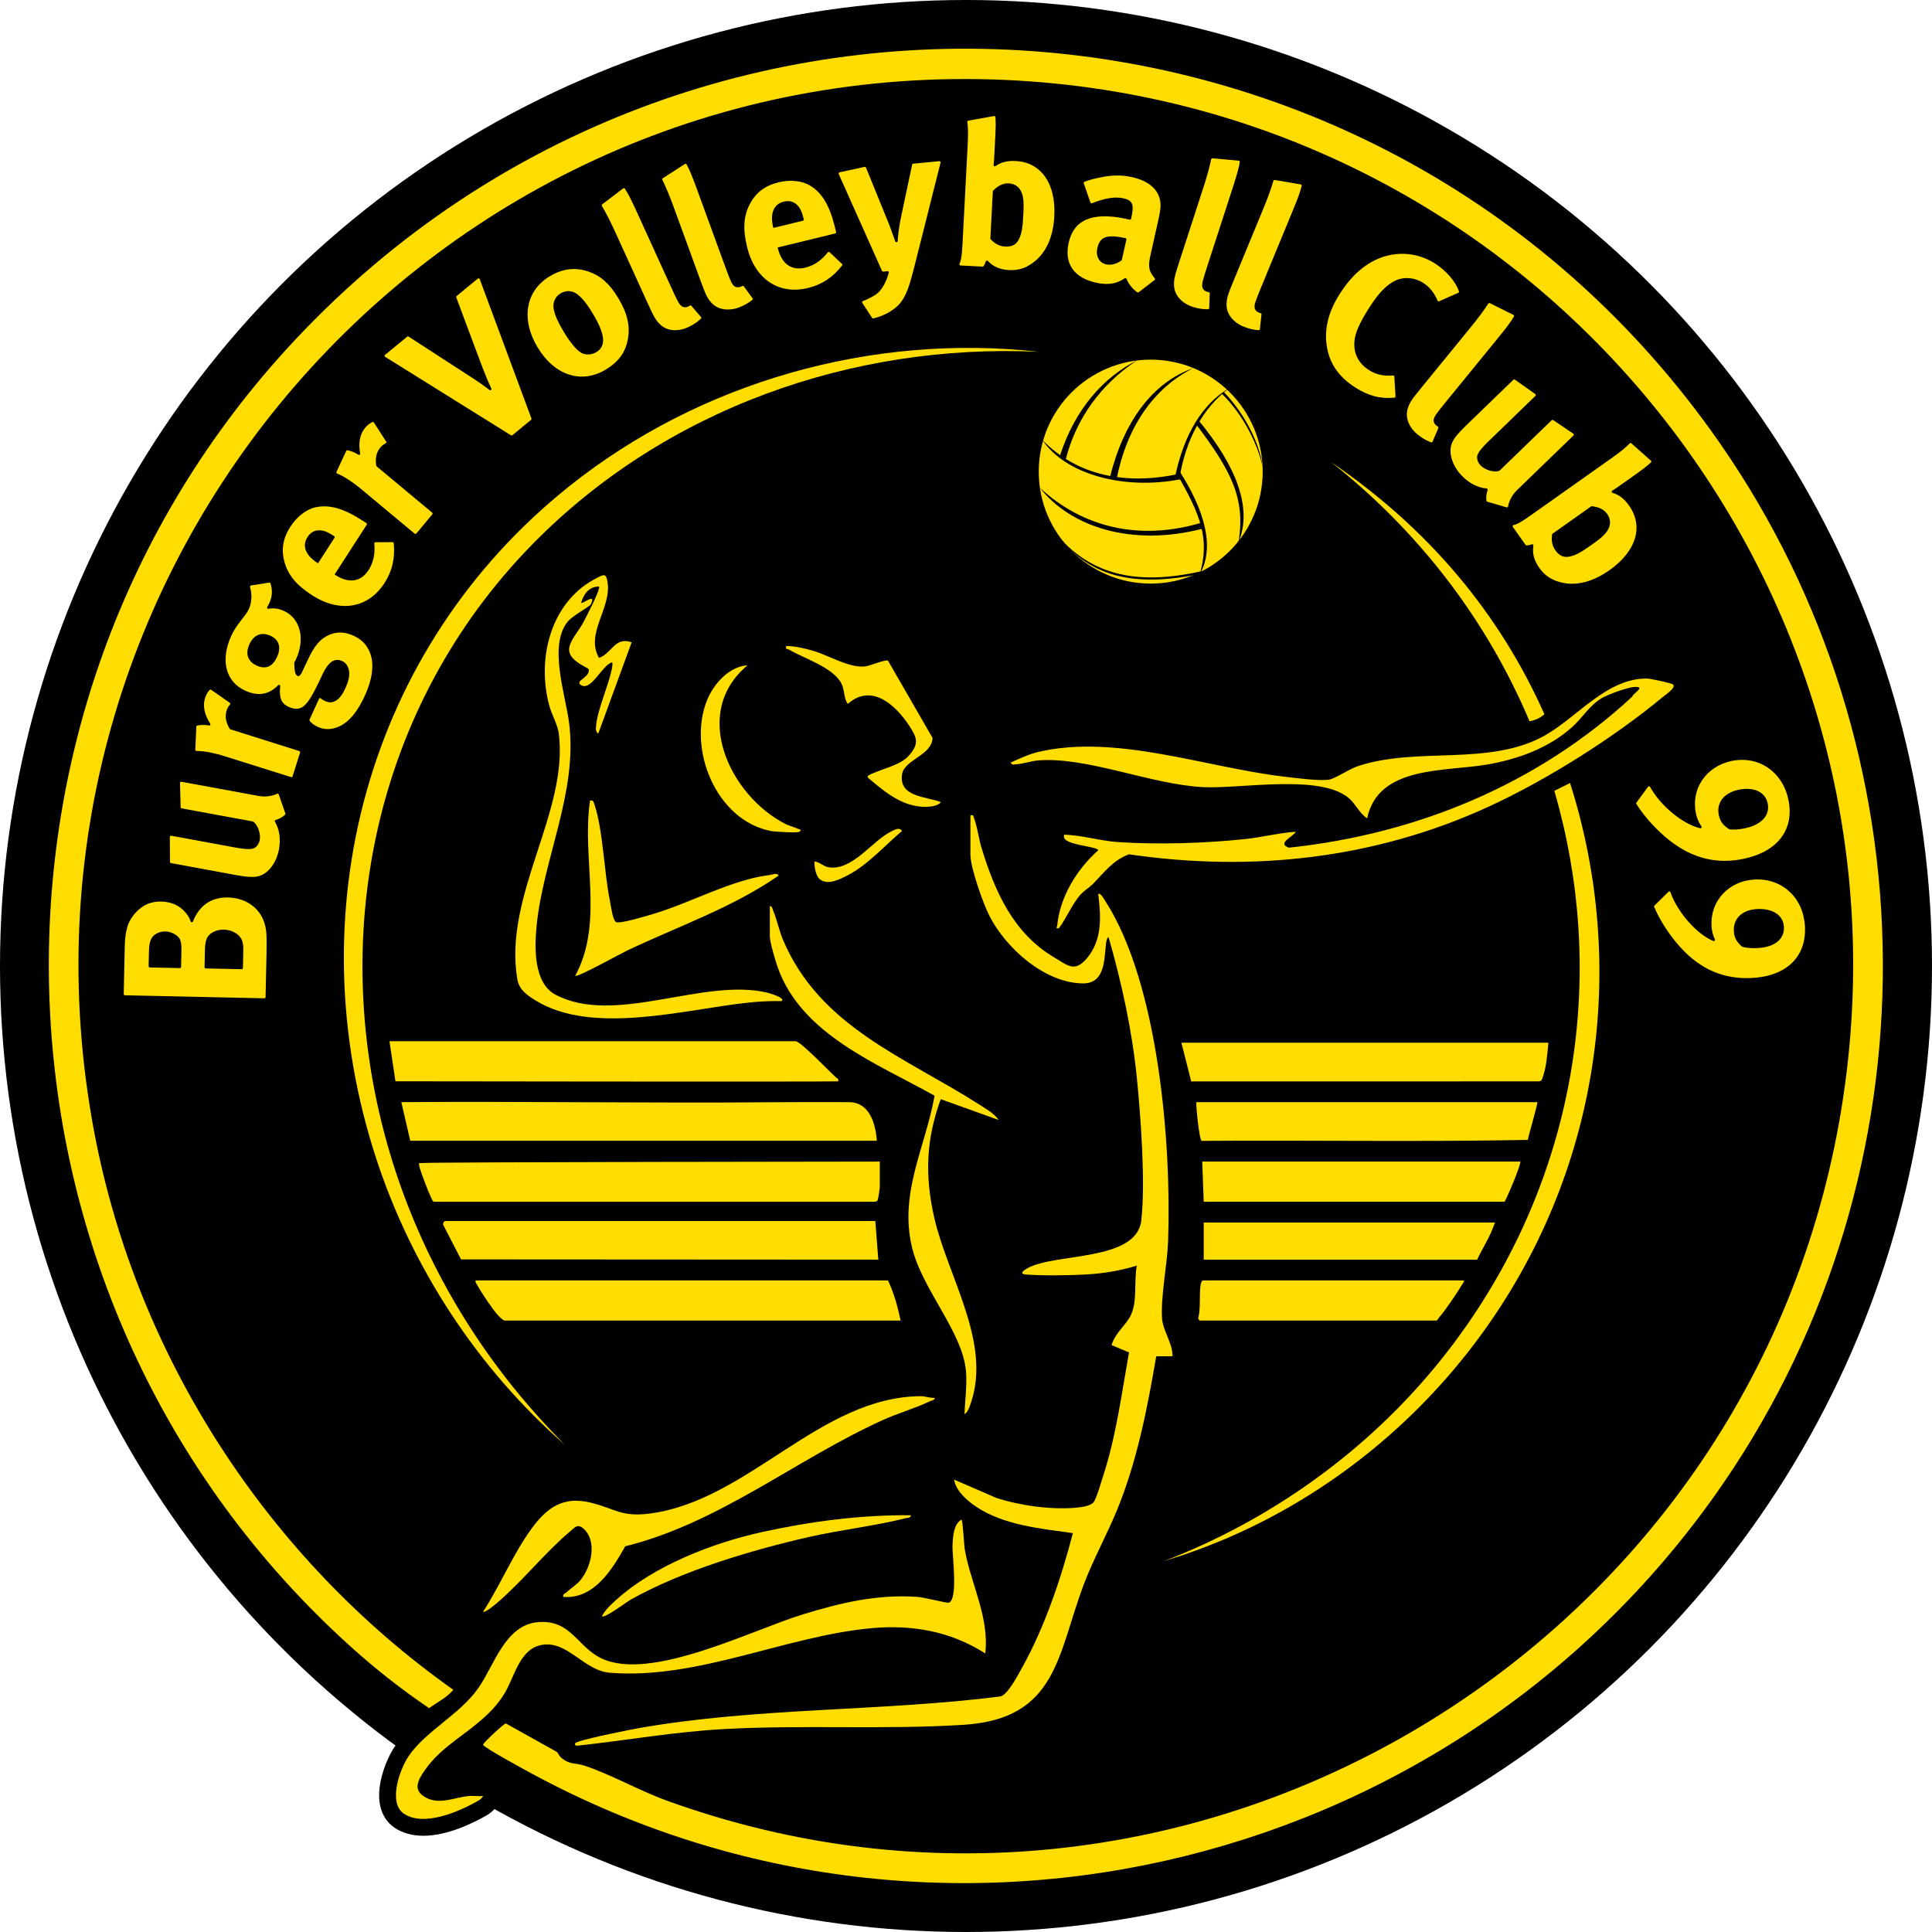 <?xml version="1.0" encoding="UTF-8"?>
<svg id="Ebene_2" data-name="Ebene 2" xmlns="http://www.w3.org/2000/svg" viewBox="0 0 2579.88 2579.88">
  <defs>
    <style>
      .cls-1 {
        fill: none;
      }

      .cls-2 {
        fill: #fd0;
      }
    </style>
  </defs>
  <g id="Ebene_1-2" data-name="Ebene 1">
    <g>
      <circle cx="1289.94" cy="1289.94" r="1289.94"/>
      <g id="Außen_Motiv" data-name="Außen+Motiv">
        <g>
          <path d="M565.21,2451.36c-15.01,0-28.02-3.69-38.67-10.97-10.09-6.9-16.73-17.51-19.19-30.69-5.2-27.84,9.48-62.42,19.96-77.68,13.38-19.48,31.88-34.52,49.77-49.06,17-13.82,33.06-26.87,43.94-42.73,4.39-6.39,8.8-14.63,13.46-23.35,7.67-14.32,16.36-30.56,27.95-43.94,15.05-17.37,32.85-27.17,52.9-29.12,3.13-.3,6.24-.46,9.23-.46,32.8,0,50.66,17.82,65.01,32.14,7.92,7.91,14.77,14.73,23.7,18.88,8.03,3.73,18.53,5.62,31.21,5.62,46.4,0,110.79-24.73,162.53-44.6,21.52-8.27,41.85-16.07,58.51-21.18,42.44-13.01,88.71-25.05,139.43-25.05,7.35,0,14.78.25,22.09.75,4.95.34,12.64,1.93,24.59,4.51.13-10.8-.86-25.06-1.32-31.83-.6-8.75-1.04-15.07-.83-19.72.67-14.77,1.91-42.18,24.17-53.61l12.38-6.36,11.22,8.24c8.79,6.45,9.81,16.04,10.71,24.49.55,5.12,1.04,11.52,1.48,17.16.37,4.71.87,11.17,1.13,12.86,2.57,14.53,7.14,29.33,11.97,45,9.67,31.32,19.67,63.7,15.49,99.78l-4.14,35.79-30.34-19.44c-33-21.14-69.76-31.42-112.38-31.42-8.16,0-16.64.39-25.19,1.17-45.38,4.13-90.87,15.98-139.03,28.54-60.57,15.79-123.2,32.11-186.69,32.11-9.26,0-18.47-.35-27.37-1.05-22.16-1.74-38.76-13.29-53.4-23.48-11.02-7.67-20.54-14.3-28.93-14.3-.97,0-1.93.08-2.93.25-9.49,1.59-15.15,12.95-23.34,31.47-2.93,6.62-5.95,13.46-9.55,19.8-16.67,29.41-41.89,48.37-64.14,65.1-16.58,12.47-32.49,45.77-25.84,44.29,5.75-1.28,11.7-2.61,17.99-3.3,2.19-.24,4.52-.36,7.1-.36,2.44,0,4.81.11,6.91.2,1.79.08,3.47.16,4.91.16.69,0,1.29-.02,1.77-.05l33.37-2.41-10.36,31.81c-3.4,10.46-13.17,16.76-16.08,18.45-17.82,10.31-52.59,27.6-85.16,27.6Z"/>
          <path class="cls-2" d="M545.85,2344.76c23.47-34.18,68.68-55.32,93.72-91.8,20.38-29.7,35.23-82.6,77.93-86.74,45.09-4.38,52.89,33.07,86.29,48.58,65.86,30.58,200.52-38.28,268.32-59.06,51.1-15.66,99.25-27.05,153.39-23.36,7.54.51,39.24,8.44,41.24,7.82,13.18-4.12,4.6-62.91,5.2-76.28.5-11.09,1.31-29.14,11.98-34.62,1.88,1.38,3.36,33.93,4.46,40.2,8.04,45.55,32.88,90,27.29,138.37-46.16-29.57-97.67-38.63-151.75-33.71-114.77,10.43-231.72,68.78-349.3,59.57-34.9-2.73-56.51-43.03-90.73-37.29-29.2,4.9-36.17,40.19-48.74,62.36-26.12,46.08-77.92,63.39-105.5,101.84-7.37,10.28-19.56,26-5.82,36.57,19.25,14.81,41.48,3.33,61.38,1.12,6.26-.69,13.44.48,19.84.02-.69,2.13-4.11,4.86-5.95,5.93-25.18,14.56-73.21,35.75-99.87,17.53-21.48-14.68-5.21-59.83,6.62-77.05Z"/>
          <path class="cls-2" d="M743.66,2339.43c1.7,1.42,2.88,5.21,5.45,7.42,11.72,10.06,18.72,6.85,30.91,10.78,33.55,10.81,74.03,33.65,110.05,46.7,689.71,250,1438.48-190.73,1565.89-906.42,125.76-706.47-400.01-1359.43-1113.55-1391.17C578.64,72.77-17.08,760.52,126.16,1513.45c56.84,298.79,231.78,568.06,479.18,743.01-8.8,10.64-21.44,16.46-32.36,24.53-36.66-24.86-71.64-52.38-104.54-82.04C-38.15,1742.27-72.81,950.8,395,452.83,929.67-116.29,1849.5-49.3,2295.5,590.16c289.16,414.59,291.99,971.57,6.76,1388.97-351.05,513.71-1038.41,688.08-1591.07,389.79-8.04-4.34-65.27-35.33-66.13-39.07-.47-2.04,28.32-28.8,30.39-28.47l68.21,38.06Z"/>
          <path class="cls-2" d="M1295.85,1088.8c5.09-.86,3.57.77,4.86,3.97,4.31,10.7,6.29,27.49,10.03,39.67,17.86,58.11,42.25,113.39,96.38,145.68,19.4,11.57,28.06,20.74,44.51,1.18,20.4-24.25,18.68-55.69,14.87-85.33,2.63-2.95,8.38,7.53,9.52,9.31,71.1,110.61,88.39,324.7,83.81,454.06-1.1,31.07-10.02,74.22-8.1,103.18,1.11,16.71,14.24,33.08,13.98,50.5l-21.74.11c-11.96,69.93-25.61,140.44-52.73,206.19-13.69,33.18-31.33,64.8-44.12,98.74-35.18,93.37-35.32,179.11-160.1,187.12-105.57,6.78-214.93-.2-321.6,5.79-64.36,3.61-127,14.69-190.66,21.66-2.35.26-8.4,1.73-6.69-2.71,1.57-4.07,74.76-18.5,84.91-20.28,159.75-28,322.81-21.99,483.41-42.38,9.87-3.43,22.44-27.65,27.96-37.51,30.83-55.13,52.4-119.61,68.33-180.51-43.23-6.08-93.01-10.62-129.93-35.75-12.01-8.17-26.4-20.84-28.71-35.75l56,24.34c31.48,10.31,72.66,16.07,105.67,13.32,7.19-.6,21.67-2.12,25.31-8.42,4.02-6.96,9.16-25.08,11.96-33.68,17.46-53.64,24.72-109.95,34.62-165.34l-23.22-9.76c4.02-14.92,17.01-24.8,24.26-37.25,11.02-18.94,5.08-47.52,9.43-68.92-22.07,6.78-45.38,10.65-68.46,11.88s-56.14,1.71-79.38.02c-9.95-.72-3.58-5.37,1.62-8.33,36.68-20.84,145.94-8.56,152.18-64.09,5.7-50.73-.71-138.16-5.98-190.47-6.33-62.87-20.25-126.97-37.71-187.5-2.8.25-3.46,8.85-3.7,11.14-2.24,20.74-1.83,50.96-30.99,50.51-50.94-.78-102.26-46.96-124.38-90.06-8.43-16.43-25.42-64.49-25.42-81.72v-52.58Z"/>
          <path class="cls-2" d="M2234.35,914.22c3.69,4.32-10.66,13.79-14.1,16.64-65.63,54.43-155.14,110.85-232.58,146.39-151.41,69.49-315.17,87.69-480.02,63.54-21.78,8.07-33.05,24.11-48.02,39.38-5.3,5.41-12.48,9.19-17.97,15.76-10.59,12.66-17.73,30.37-27.78,43.66-4.95.65-2.35-1.37-2.09-4.06,3.62-38.15,26.54-75.07,54.66-100.09.02-4.76-36.8-6.44-44.28-14.79-1.97-2.2-1.42-3.33-1.33-6.04,24.38.6,48.23,8.31,72.45,9.89,53.45,3.5,115.29,1.6,168.61-3.97,23.04-2.4,45.54-8.3,68.47-9.88-4.26,7.35-25.59,15.15-9.4,21.3,171.16-18.09,332.61-84.8,458.8-201.88-.16-2.64,11.78-9.75,8.93-11.89-6.2-4.66-42.47,9.52-50.19,14.27-16.81,10.32-25.01,25.7-39.06,38.32-31.25,28.08-71.81,42.76-112.7,50-56.41,9.98-146.27.9-161.15,72-9.64-6.1-15.8-19.48-23.97-26.6-38.13-33.23-145.04-12.52-195.23-15.09-69.76-3.56-154.98-40.91-220.23-35.66-9.56.77-19.13,4.55-28.85,5.06-3.31.17-5.23,1.9-7.88-2.12,11.93-5.35,24.41-11.33,37.25-14.32,103.68-24.14,222.72,20.55,327.09,32.93,15,1.78,47.65,6.22,61.13,4.09,7.7-1.22,26.78-14.09,37.76-17.8,79.85-26.97,177.35.96,251.67-41.99,42.35-24.47,82.66-76.34,135.37-75.13,4.73.11,33.07,6.21,34.66,8.07Z"/>
          <path class="cls-2" d="M1174.82,1551.11v34.72c0,1.05-2.36,16.29-2.84,17-1.27,1.86-3.91,1.91-5.99,1.95l-587.05-.02c-2.54-.61-19.03-44.28-19.27-48.65s.1-2.59,2.98-3.02c9.68-1.45,612.17-1.97,612.17-1.97Z"/>
          <path class="cls-2" d="M1170.85,1523.33h-623.02l-11.91-51.58c166.32-1.25,332.77,1.6,499.11.09,32.46-.3,61.03-.09,98.6-.09,27.21,0,35.64,28.14,37.22,51.58Z"/>
          <path class="cls-2" d="M1062.72,1390.39c7.66,1.54,43.9,39.52,53.21,47.98,1.93,1.76,4.27,1.76,3.33,5.58-26.72.78-584.84-.06-591.19-.07l-8.01-53.5h542.66Z"/>
          <path class="cls-2" d="M1168.87,1630.47l3.97,51.58-557.23-.32-23.27-45.23c-2.03-2,.9-6.04,2.12-6.04h574.41Z"/>
          <path class="cls-2" d="M1202.6,1763.41h-528.77c-2.06,0-8.01-6.04-9.77-8.09-6.87-7.98-21.67-29.62-26.53-38.95-1.16-2.22-3.11-3.48-2.39-6.54h550.6c7.94,16.4,13.22,35.69,16.87,53.57Z"/>
          <path class="cls-1" d="M2099.4,1049.11c15.04,53.48,28.17,108.22,33.74,163.72,36.85,367.15-168.61,709.55-507.98,849.13-22.39,9.21-47.4,19.8-71.36,22.86l82.69-37.32c182.39-91.11,320.34-233.34,403.77-419.65,79.78-178.18,89.02-380.09,37.27-567.84.47-5.71,16.42-9.14,21.88-10.89Z"/>
          <path class="cls-2" d="M2067.68,1392.38c-1.72,17.07-2.58,31.26-7.3,45.28-1.09,3.23-1.43,6.12-5.58,6.33l-464.16.09-13.05-51.7h490.08Z"/>
          <path class="cls-2" d="M2053.04,1471.74c-1.45,9.51-11.65,43.47-12.91,50.44-144.59,2.75-290.45.24-435.52,1.27-3.02-.82-7.55-44.96-7.17-51.71h455.6Z"/>
          <path class="cls-2" d="M799.86,878.47c17.19-5.71,20.93-28.75,43.64-20.79l-44.66,121.99c-3.78-2.83-3.18-6.61-2.84-10.63,1.75-20.97,16.06-52.44,20.77-74.59.71-3.35,1.3-6.57.89-10-13.17,2.46-28.49,40.32-42.47,29.92-7.42-5.52,13.26-9.9,10.89-20.78-.41-1.87-26.12-10.86-26.15-25.99-.02-11.26,13.07-25.38,18.41-35.4,3.17-5.94,24.32-46.11,21.48-48.94-13.39-.03-20.48,10.05-23.8,21.8,2.05,1.72,21.01-14.39,12.9,2.01-1.41,2.85-24.29,15.06-30.71,22.86-26.12,31.75-3.16,97.53,1.7,135.1,11.92,92.23-34.65,181.97-43.4,271.61-2.82,28.87-4.02,76.23,25.36,91.67,79.55,41.82,197.11-23.04,282.57-2.8,2.02.48,24.6,6.78,19.43,11.3-14.85-.32-29.86.45-44.61,2.01-84.39,8.92-208.37,44.31-284.58-3.16-11.17-6.95-21.47-14.18-23.81-27.78-19.27-112.1,69.02-224.07,55.22-329.03-1.42-10.79-9.63-25.29-12.72-36.88-16.88-63.36,2.06-139.22,63.82-170.28,8.96-4.51,12.03-6.58,14.05,5.1,6.02,34.72-30.18,69.11-11.37,101.68Z"/>
          <path class="cls-2" d="M2029.99,1551.11c2.1,1.98-17.27,48.04-20.83,53.57h-401.79l-1.98-53.57h424.61Z"/>
          <path class="cls-2" d="M1248.24,1866.6c-.52,3.47-4.04,3.36-6.39,4.5-19.29,9.32-42.35,15.84-62.41,24.89-115.57,52.17-219.2,137.9-344.56,168.84-17.5,31.09-41.61,70.7-82.66,67.61-1.06-4.4,2.56-4.39,4.56-6.34,6.37-6.21,12.91-9.32,18.9-16.82,14-17.52,22.21-51.4,3.35-68.12-7.72-6.84-11.34-1.61-17.93,3.93-32.77,27.53-62.96,65.77-96.15,94.32-2.73,2.35-17.47,14.84-19.87,12.85,22.58-34.86,40.34-77.62,64.66-110.92,20.47-28.03,42.04-43.6,78.26-34.96,33.49,7.99,41.22,19.84,80.04,14.69,131.47-17.43,226.84-155.79,361.37-156.68,6.41-.04,12.41,2.72,18.85,2.19Z"/>
          <path class="cls-2" d="M1028,1209.84c3.46.53,3.46,3.95,4.51,6.4,5.12,11.9,7.72,26.15,12.99,38.6,49.31,116.65,163.61,157.05,262.1,220.05,9.06,5.8,19.84,11.78,25.96,20.65l-77.36-27.77c-19.71,54-21.37,102.51-8.61,158.39,17.89,78.33,76.11,165.72,49.18,246.3-1.69,5.05-4.1,13.32-8.83,15.95.63-18.74,3.51-37.78,2.04-56.62-4.17-53.39-59.3-110.14-72.5-167.58-16.61-72.31,18.2-131.99,30.52-201.05-76.22-42.82-177.66-81.45-209.53-171.53-2.92-8.26-10.47-33.68-10.47-41.12v-40.67Z"/>
          <path class="cls-2" d="M1996.26,1632.46c-5.86,17.97-15.78,32.9-23.81,49.6h-365.08v-49.6h388.89Z"/>
          <path class="cls-2" d="M1955.02,1709.84c-.4,3.41-3.12,5.77-4.69,8.64-4.21,7.68-22.05,33.63-27.78,39.68-1.38,1.46-2.02,3.05-3.8,5.25h-316.35c-.63,0-3.18-2.59-2.16-4.05,3.28-13.3.83-31.75,3.15-44.56.3-1.65,1.59-4.96,2.98-4.96h348.65Z"/>
          <path class="cls-2" d="M768.07,1303.07c39.03-71.58,8.24-156.92,19.85-234.1,4.34-.72,4.76,1.8,5.85,5.05,11.58,34.7,12.77,89.95,20.56,128.25,1.16,5.7,3.92,27.56,8.59,29.15,6.37,2.18,40.96-8.5,49.85-11.14,49.03-14.57,105.25-45.95,154.61-51.73,4.28-.5,9.63-3.61,12.48.61-62.32,43.18-134.95,67.97-203.05,100.48-8.68,4.14-65.68,35.75-68.73,33.43Z"/>
          <path class="cls-2" d="M1256.16,1070.97c-1.42,3.71-9.41,5.6-12.83,5.98-33.93,3.77-59.44-17.29-83.43-37.71-1.64-1.58-2.08-2.74.18-3.97,14.71-8.01,41.66-12.86,53.31-25.95,14.31-16.06,11.32-23.93.74-40.18-17.89-27.46-50.25-57.37-81.98-29.2-5.83-7.58-4-18.38-8.52-27.14-11.2-21.7-49.89-33.48-69.9-45.26-2.57-1.51-5,.35-3.91-4.92,11.9.14,24.69,3.15,36.14,6.5,21.07,6.16,48.22,23.31,69.5,20.75,6.19-.74,27.55-9.75,30.33-7.64l59.45,103.14c-.45,23.19-37.98,29.04-40.74,48.77-4.22,30.13,31.38,29.27,51.65,36.83Z"/>
          <path class="cls-2" d="M1216.49,2023.35c-.76,3.97-4.19,3.25-6.95,3.94-41.61,10.5-87.25,15.48-129.6,25.17-76.96,17.61-169.07,44.98-237.8,83.63-5.97,3.36-34.45,25.18-38.35,22.15,4.04-8.33,12.01-15.5,18.9-21.75,50.33-45.72,129.26-76.29,195.02-90.7s132.45-23.05,198.78-22.43Z"/>
          <path class="cls-1" d="M1860.59,680.83c71.31,63.05,141.01,150.44,184.32,235.31,2.58,5.06,18.67,38.59,18.33,40.8-.29,1.86-17.13,13.66-20.88,8.4-32.62-78.06-79.77-153.33-134.37-217.84-40.44-47.79-84.9-87.22-133.92-125.96,3.22-4.51,4.76-2.79,8.56-.66,20.64,11.53,59.38,43.54,77.96,59.96Z"/>
          <path class="cls-2" d="M998.23,888.43c-76.49,63.42-23.59,174.12,50.88,212,4.88,2.48,11.11,3.73,15.73,6.05,1.38.69,6.81,1.13,2.82,4.14-2.42,1.83-32.76.08-37.8-.87-73.33-13.79-112.39-109.55-85.57-175.07,8.84-21.59,29.23-44.71,53.93-46.25Z"/>
          <path class="cls-2" d="M1094.09,1173.5c-4.91-4.57-6.79-16.59-6.56-23.18,6.99.63,12.09,6.74,18.96,7.8,32.28,5.01,58.77-36.37,84.42-48.27,4.3-1.99,10.06-5.61,13.64-.22-22.92,19.17-45.34,44.94-72.05,58.87-10.48,5.46-27.98,14.71-38.41,4.99Z"/>
          <path d="M1658.93,563.01c-3.6-1.37-16.38-14.86-13.85-17.86,7.16,2.66,13.7,9.79,13.85,17.86Z"/>
        </g>
      </g>
      <g id="Ball">
        <circle class="cls-2" cx="1536.6" cy="629.77" r="149.52"/>
        <path id="strich" d="M1415.57,608.01l7.13,7.02c14.39-57.67,48.68-102.63,95.51-133.84-45.17,23.09-82.59,65.12-102.63,126.82Z"/>
        <path id="strich-2" data-name="strich" d="M1482.17,637.18l8.66,3.7c13.53-70.28,49.4-122.52,102.35-149.15-54.04,18.91-92.68,71.23-111.01,145.45Z"/>
        <path id="strich-3" data-name="strich" d="M1576.69,639.97l-.91-7.52c-72.37,16.13-137.74,2.5-183.77-44.89,30.42,45.53,108.22,67.32,184.68,52.4Z"/>
        <path d="M1605.48,697.68c-84.41,25.54-160.49,6.09-216.96-46.41,41.08,52.69,123.31,79.15,217.32,54.71l-.36-8.3Z"/>
        <path id="strich-4" data-name="strich" d="M1600.38,561.18l-3.84,4.45c47.75,63.36,67.08,100.14,57.21,158.69,19.31-45.98-3.18-102.5-53.37-163.13Z"/>
        <path id="strich-5" data-name="strich" d="M1569.31,635.95l5.7,2.47c8.4-52,31.77-94.6,66.58-120.05-35.59,20.04-60.74,62.19-72.28,117.58Z"/>
        <path id="strich-6" data-name="strich" d="M1573.95,627.46l-3.6,3.29c33.17,56.96,45.51,89.2,31.61,136.53,20.45-36.03,7.45-84.87-28.01-139.82Z"/>
        <path id="strich-7" data-name="strich" d="M1634.2,523.48l-2.75,2.2c28.12,27.14,48.03,67.1,54.68,97.96-3.33-28.98-22.57-69.76-51.93-100.16Z"/>
      </g>
      <g id="Schrift">
        <path class="cls-2" d="M355.87,1249.14c.14,6,.25,13.91.02,24.27l-1.25,58.09c-.02.89-.75,1.59-1.64,1.57l-186.22-4c-.89-.02-1.59-.75-1.57-1.64l1.34-62.45c.5-23.17,4.3-35.08,14.63-46.31,9.5-10.43,20.5-15.1,34.13-14.81,12.81.28,23.62,4.87,31.34,13.49,4.07,4.48,6.06,7.5,8,13.09.49,1.41,2.47,1.45,3.01.06,7.95-20.56,23.77-32.58,46.93-32.08,26.16.56,50.34,17.44,51.26,50.73ZM201.7,1254.28c-1.43,3.24-2.61,7.31-2.79,15.75l-.43,20.2c-.02.89.68,1.62,1.57,1.64l40.13.86c.89.02,1.62-.68,1.64-1.57l.45-20.74c.19-8.99-.54-13.1-2.1-16.41-2.61-5.24-11.51-10.06-19.14-10.23-7.9-.17-16.44,3.74-19.31,10.49ZM275.59,1254.77c-1.46,4.6-1.8,7.6-1.95,14.68l-.48,22.11c-.02.89.68,1.62,1.57,1.64l48.03,1.03c.89.02,1.62-.68,1.64-1.57l.5-23.2c.17-7.9-.8-13.65-3.98-17.81-4.24-5.82-12.87-10.09-21.87-10.29-10.9-.23-20.83,5.01-23.47,13.4Z"/>
        <path class="cls-2" d="M380.65,1087.98c-3.46,3.16-7.72,5.59-12.56,7.01-1,.29-1.45,1.44-.92,2.34,6.05,10.18,7.86,23.15,5.35,36.81-3.55,19.31-15.72,34.25-29.7,36.39-6.56,1.01-13.95.48-27.89-2.08l-86.64-15.93c-.76-.14-1.31-.8-1.31-1.57l-.18-33.36c0-1.01.91-1.77,1.9-1.59l86.31,15.87c12.33,2.27,18.97,2.38,23.07,1.19,4.1-1.19,7.77-6.06,8.75-11.42,1.6-8.71-2.7-20.4-8.77-24.49-.19-.13-.4-.2-.62-.25l-94.91-17.45c-.75-.14-1.29-.78-1.31-1.54l-.84-32.37c-.03-1.02.89-1.8,1.89-1.62l102.89,18.92c8.48,1.56,17.66.61,24.88-2.9.86-.42,1.88.02,2.2.92l8.84,25.4c.21.6.05,1.28-.42,1.71Z"/>
        <path class="cls-2" d="M306.84,938.48c.8.55.91,1.68.26,2.4-2.12,2.34-3.48,4.71-4.51,8-2.41,7.65-1.08,15.64,4.14,24.32.2.34.53.59.91.71l92.01,28.99c.85.27,1.31,1.17,1.05,2.01l-10.01,31.78c-.27.85-1.17,1.31-2.01,1.05l-87.4-27.54c-16.79-5.29-30.28-7.54-38.86-7.41-.92.01-1.66-.75-1.62-1.67l1.38-30.83c.03-.74.56-1.37,1.29-1.51,4.95-.93,10.01-.98,15.64-.02,1.38.24,2.37-1.28,1.61-2.46-6.53-10.13-10.62-22.21-6.92-33.93,1.5-4.77,2.68-6.99,6-10.97.53-.64,1.47-.77,2.16-.29l24.91,17.38Z"/>
        <path class="cls-2" d="M359.6,805.38c-.81,1.78-1.81,3.58-2.74,5.14-.7,1.18.31,2.63,1.66,2.39,6.86-1.22,13.43-.4,20.61,2.88,21.83,9.95,28.66,37.03,16.33,64.07-.64,1.4-1.08,2.37-2.28,4.46-.15.25-.22.55-.22.84.14,9.97,1,15.89,4.42,17.45,1.74.79,3.88-.63,5.46-4.1l8.39-17.75c9.07-19.24,16.68-28.05,28.94-33.25,10.34-4.28,20.6-3.79,32.02,1.41,10.67,4.86,17.38,11.82,21.66,22.16,6.82,16.59,2.57,37.73-6.47,57.57-8.26,18.11-19.71,35.36-35.58,41.9-9.62,4-18.64,4.09-27.32.13-6.22-2.83-9.02-5.79-10.91-8.08-.39-.47-.47-1.13-.22-1.68l12.65-27.75c.45-1,1.74-1.24,2.55-.51,1.68,1.52,3.25,2.41,5.91,3.63,10.17,4.64,19.47-1.31,26.48-16.69,3.84-8.43,6.13-16.08,5.28-22.76-.72-6.32-3.96-11.69-9.17-14.07-11.41-5.2-19.52,3.38-25.76,16.42l-6.69,14.03c-7.03,14.77-12.68,23.88-17.88,28.7-4.95,4.94-12.35,6.06-21.03,2.1-7.53-3.43-13.68-8.77-11.47-27.76.18-1.53-1.69-2.39-2.76-1.28-12.36,12.75-26.95,15.06-44.14,7.23-26.05-11.88-33.3-40.65-18.49-73.15,3.28-7.19,7.21-13.19,13.63-21.35,4.9-6.15,7.93-10.17,9.85-14.38,3.96-8.68,4.47-19.21,1.6-29.51-.26-.94.33-1.89,1.29-2.04l24.24-3.78c.78-.12,1.55.34,1.78,1.1,2.95,9.64,2.38,17.52-1.62,26.3ZM333.02,860.38c-5.77,12.65-2.1,23.01,9.81,28.44,12.9,5.88,21.73.32,27.04-11.34,5.99-13.15,2.82-23.28-8.84-28.6-11.91-5.43-22.25-1.15-28.01,11.5Z"/>
        <path class="cls-2" d="M446.8,767.18l.92.59c18.1,11.68,34.17,9.4,44.37-6.41,6.52-10.1,9.05-21.88,7.73-35.55-.09-.95.64-1.77,1.59-1.78l22.77-.07c.83,0,1.53.63,1.61,1.45,1.93,19.99-2.03,37.15-12.42,53.25-21.73,33.67-59.6,40.06-96.48,16.26-21.07-13.6-32.24-26.97-37.04-44.67-4.56-16.57-2.06-31.5,8-47.08,8.72-13.51,21.58-23.39,34.25-25.92,17.94-3.67,36.85,1.72,61.36,17.54l5.75,3.71c.74.48.96,1.47.48,2.22l-42.89,66.45ZM446.19,715.85c-8.7-5.62-13.88-7.66-20-7.72-6.5.02-11.6,2.9-15.6,9.08-7.54,11.68-2.66,24.24,13.6,34.73l.46.3,22.04-34.16c.48-.74.27-1.74-.48-2.22l-.03-.02Z"/>
        <path class="cls-2" d="M515.69,589.68c.53.82.2,1.91-.68,2.33-2.85,1.36-5,3.04-7.2,5.68-5.13,6.16-6.95,14.06-5.4,24.07.06.39.26.75.57,1l74.11,61.77c.68.57.77,1.58.21,2.26l-21.34,25.6c-.57.68-1.58.77-2.26.21l-70.39-58.67c-13.52-11.27-25.15-18.48-33.14-21.61-.86-.34-1.25-1.32-.87-2.16l12.99-28c.31-.67,1.04-1.05,1.77-.9,4.93,1.02,9.63,2.89,14.47,5.92,1.19.74,2.68-.29,2.42-1.67-2.19-11.85-1.38-24.58,6.48-34.02,3.2-3.84,5.14-5.45,9.72-7.87.74-.39,1.66-.15,2.11.55l16.44,25.53Z"/>
        <path class="cls-2" d="M709.17,560.62l-24.97,20.53c-.53.44-1.28.49-1.87.12l-168.02-104.76c-.93-.58-1.02-1.9-.17-2.6l29.59-24.33c.54-.44,1.31-.49,1.89-.11l85.91,55.68c6.19,3.98,13.48,8.99,22.14,15.62,1.34,1.03,3.15-.43,2.43-1.95-4.65-9.81-9.39-21.56-12.53-29.92l-34.31-91.8c-.24-.64-.05-1.37.48-1.8l28.33-23.29c.85-.7,2.14-.35,2.52.68l69.06,186.13c.24.64.04,1.36-.49,1.8Z"/>
        <path class="cls-2" d="M838.41,453.14c-2.92,15.76-11.04,29.24-29.49,40.35-32.46,19.55-68.34,8.05-90.98-29.55-22.64-37.6-16.2-75.53,16.03-94.94,17.05-10.26,33.88-12.44,51.47-6.48,16.33,5.45,28.4,15.99,40.08,35.38,12.37,20.55,16.14,37.38,12.89,55.24ZM765.71,390c-5.43-2.14-11.74-1.53-17.34,1.85-7.47,4.5-10.73,12.83-8.81,21.85,1.7,7.57,5.59,16.68,12.76,28.59,8.3,13.78,15.88,23.21,22.11,27.74,6.74,4.85,15.72,3.9,21.79.25,13.55-8.16,12.07-23.82-4.94-52.08-9.7-16.12-18.13-25.36-25.57-28.2Z"/>
        <path class="cls-2" d="M918.76,436.98c-14.14,6.45-28.6,4.95-37.44-3.91-5.42-5.32-7.73-9.06-15.98-27.17l-43.2-94.76c-7.29-15.99-12.32-25.8-18.43-36.18-.41-.7-.24-1.6.41-2.09l27.99-21.29c.74-.56,1.8-.39,2.31.39,4.08,6.17,8.27,14.22,15.82,30.78l45.12,98.98c9.95,21.83,11.56,24.69,15.12,27.26,2.26,1.67,5.55,1.66,8.28.42.87-.4,1.5-.69,2.33-1.27.69-.49,1.62-.39,2.17.25l12.78,14.94c.55.64.52,1.6-.08,2.18-4.57,4.42-10.54,8.43-17.21,11.47Z"/>
        <path class="cls-2" d="M986.57,410.58c-14.6,5.33-28.9,2.72-37.02-6.8-4.99-5.72-7-9.63-13.82-28.33l-35.72-97.83c-6.03-16.51-10.28-26.68-15.56-37.5-.36-.73-.11-1.62.57-2.06l29.56-19.05c.78-.5,1.82-.24,2.27.57,3.59,6.47,7.14,14.82,13.38,31.92l37.3,102.18c8.23,22.54,9.61,25.52,12.96,28.35,2.12,1.84,5.41,2.09,8.22,1.06.9-.33,1.55-.57,2.42-1.09.72-.43,1.65-.26,2.15.42l11.58,15.89c.49.68.39,1.63-.25,2.17-4.9,4.05-11.16,7.59-18.05,10.1Z"/>
        <path class="cls-2" d="M1038.45,330.46l.26,1.06c5.09,20.93,18.32,30.33,36.6,25.89,11.68-2.84,21.63-9.64,30.07-20.47.59-.75,1.68-.85,2.37-.2l16.57,15.62c.6.57.68,1.51.17,2.16-12.35,15.83-27.04,25.55-45.66,30.08-38.94,9.47-70.81-11.96-81.18-54.61-5.93-24.37-4.82-41.75,3.87-57.9,8.1-15.16,20.19-24.27,38.2-28.65,15.63-3.8,31.75-2.11,42.68,4.77,15.54,9.69,25.55,26.61,32.44,54.96l1.62,6.65c.21.86-.32,1.73-1.18,1.94l-76.85,18.69ZM1073.33,292.79c-2.45-10.07-4.8-15.11-9.2-19.37-4.73-4.46-10.41-5.89-17.56-4.15-13.51,3.29-18.61,15.75-14.04,34.56l.13.53,39.5-9.61c.86-.21,1.39-1.08,1.18-1.94v-.03Z"/>
        <path class="cls-2" d="M1219.71,360.99c-6.89,27.78-12.81,40.14-22.14,48.44-8.31,7.45-19.4,12.85-31.3,15.76-.66.16-1.36-.12-1.73-.69l-13.1-20.06c-.56-.85-.19-1.99.76-2.37,7.21-2.87,15.13-6.71,19.79-10.69,3.78-3.38,6.67-7.49,9.21-12.4,2.69-5.46,3.64-8.06,5.62-14.76.32-1.09-.56-2.17-1.69-2.06l-5.71.55c-.69.07-1.34-.31-1.62-.94l-57.85-129.45c-.42-.93.13-2.01,1.13-2.22l33.5-7.25c.76-.16,1.53.24,1.83.96l31.52,77.54,7.57,20.98c.58,1.62,2.95,1.31,3.11-.4.45-5,1.09-11.33,1.63-15.2.64-4.72,2.02-13.07,3.56-19.79l14.22-67.09c.15-.69.72-1.2,1.42-1.26l34.82-3.38c1.11-.11,1.98.91,1.71,1.99l-36.22,143.79Z"/>
        <path class="cls-2" d="M1378.66,351.33c-9.93,7.13-19.63,9.9-31.06,9.3-12.47-.65-21.33-4.55-28.45-12.21-.85-.91-2.36-.58-2.72.61-.75,2.5-1.37,3.93-3.01,6.31-.32.46-.85.73-1.41.7l-29.4-1.54c-1.13-.06-1.83-1.23-1.37-2.27,2.28-5.17,3.19-10.34,4.07-27.35l6.74-129.05c.84-16.06.84-25.22-.39-32.89-.14-.86.44-1.67,1.3-1.82l34.41-6.17c.95-.17,1.83.53,1.89,1.5.48,8.53.43,14.12-.04,23.03l-1.72,32.94c-.12,2.37-.37,5.38-.69,7.91-.18,1.41,1.42,2.31,2.57,1.47,7.03-5.21,15.94-7.36,26.93-6.78,34.03,1.78,53.85,30.11,51.57,73.67-1.48,28.31-11.34,49.91-29.2,62.63ZM1366.04,263.59c-2.1-12.12-9.42-18.24-18.95-18.73-9.25-.48-15.97,4.83-20.84,9.65-.28.28-.45.66-.47,1.05l-3.29,62.91c-.02.46.15.91.48,1.23,4.56,4.46,9.99,9.05,19.43,9.55,8.98.47,14.89-2.77,18.27-9.97,3.67-7.45,4.87-14.76,5.76-31.91.65-12.52.65-17.71-.4-23.77Z"/>
        <path class="cls-2" d="M1518.65,390.27c-6.49-4.69-11.86-11.2-14.25-17.86-.35-.97-1.49-1.38-2.37-.83-2.7,1.71-5.5,3.29-8,4.38-7.66,3.44-17.83,4.13-29.04,1.83-30.44-6.25-43.82-25.14-38.23-52.38,6.58-32.05,31.81-42.45,75.35-33.51,2.15.44,4.12.85,6.31,1.44.89.24,1.81-.32,1.99-1.22l.8-3.91c3.12-15.22,1.23-20.9-11.86-23.59-11.12-2.28-25.08.33-41.14,6.74-.85.34-1.82-.09-2.12-.96l-8.89-25.69c-.29-.82.14-1.73.96-2.03,7.41-2.71,13.2-4.21,22.99-6.12,14.5-2.87,26.48-2.91,39.03-.34,22.97,4.71,36.97,16.49,39.18,32.81.72,5.99.64,10.43-2.64,25.06l-10.23,45.77c-3.21,14.35-3.56,21.02,5.48,31.81.58.7.47,1.74-.25,2.3l-21.17,16.25c-.56.43-1.34.45-1.91.04ZM1502.88,317.94c-24.84-5.1-34.31-2.31-37.66,13.98-2.19,10.68,3,19.26,12.08,21.13,6.5,1.33,13.69-.62,20.1-5.15.33-.23.56-.58.64-.97l6.07-27.06c.2-.88-.36-1.74-1.24-1.92h0Z"/>
        <path class="cls-2" d="M1592.75,409.8c-14.78-4.8-24.44-15.67-24.97-28.17-.41-7.58.42-11.9,6.57-30.83l32.15-99.06c5.42-16.71,8.34-27.34,10.85-39.12.17-.8.91-1.34,1.72-1.27l35.02,3.2c.92.08,1.59.93,1.44,1.85-1.16,7.31-3.51,16.07-9.12,33.38l-33.58,103.47c-7.4,22.82-8.16,26.01-7.26,30.32.54,2.76,2.97,4.98,5.82,5.9.91.3,1.57.51,2.57.63.83.1,1.46.81,1.43,1.65l-.67,19.65c-.03.84-.7,1.53-1.54,1.55-6.35.17-13.47-.9-20.44-3.17Z"/>
        <path class="cls-2" d="M1660.57,436.14c-14.36-5.93-23.14-17.52-22.7-30.02.19-7.59,1.35-11.83,8.95-30.23l39.75-96.26c6.71-16.24,10.45-26.61,13.86-38.16.23-.78,1.01-1.27,1.81-1.13l34.67,5.92c.92.16,1.51,1.05,1.29,1.95-1.72,7.2-4.75,15.75-11.7,32.57l-41.52,100.54c-9.16,22.17-10.15,25.3-9.6,29.66.32,2.79,2.57,5.19,5.35,6.34.89.37,1.53.63,2.52.83.82.17,1.39.92,1.3,1.76l-2.19,19.54c-.09.83-.81,1.47-1.65,1.43-6.35-.32-13.36-1.95-20.13-4.75Z"/>
        <path class="cls-2" d="M1809.7,517.39c-22.04-14.11-34.48-32.11-38.01-55.41-3.6-22.7,2.32-46.1,17.32-69.52,12.79-19.98,26.38-33.61,42.54-42.68,27.25-15.25,59.03-14.33,84.74,2.14,15.29,9.79,27.58,24.29,31.89,37.13.26.78-.13,1.62-.88,1.95l-25.59,11.3c-.83.37-1.79-.04-2.14-.88-4.23-10.35-10.61-18.25-19.14-23.72-10.79-6.91-24.73-8.39-35.91-3.57-12.08,5.22-23.36,16.77-35.27,35.37-13.96,21.81-19.92,35.16-20.68,46.97-1.07,15.83,5.52,28.79,19.3,37.61,9.04,5.79,18.87,8.5,32.28,7.32.91-.08,1.71.59,1.76,1.5l1.57,26.41c.05.86-.59,1.61-1.44,1.7-18.59,1.86-34.68-2.31-52.34-13.61Z"/>
        <path class="cls-2" d="M1893.06,580.27c-12.04-9.82-17.1-23.46-13.07-35.3,2.37-7.21,4.7-10.94,17.29-26.36l65.84-80.69c11.11-13.62,17.68-22.47,24.28-32.54.45-.68,1.33-.92,2.06-.56l31.48,15.67c.83.41,1.14,1.44.67,2.24-3.72,6.39-9.09,13.71-20.6,27.81l-68.77,84.28c-15.17,18.59-17.02,21.29-17.75,25.63-.49,2.76.97,5.72,3.29,7.61.74.61,1.28,1.04,2.17,1.52.74.4,1.07,1.28.74,2.06l-7.74,18.08c-.33.77-1.2,1.17-1.99.89-5.99-2.14-12.22-5.72-17.9-10.35Z"/>
        <path class="cls-2" d="M1984.87,668.66c-.56-4.65-.07-9.53,1.59-14.29.34-.98-.33-2.02-1.37-2.11-11.8-.99-23.41-7.05-33.07-17.03-13.65-14.1-18.75-32.69-12.38-45.32,2.99-5.93,7.71-11.64,17.89-21.5l63.29-61.28c.55-.54,1.41-.6,2.04-.16l27.26,19.23c.82.58.91,1.76.19,2.46l-63.05,61.04c-9.01,8.72-12.95,14.06-14.37,18.08-1.41,4.03.42,9.84,4.21,13.76,6.16,6.37,18.17,9.65,25.02,7.09.21-.08.4-.2.56-.36l69.33-67.13c.55-.53,1.39-.6,2.01-.18l26.84,18.12c.85.57.95,1.77.22,2.48l-75.17,72.77c-6.2,6-10.76,14.03-12.09,21.93-.16.94-1.11,1.52-2.02,1.25l-25.81-7.55c-.61-.18-1.07-.7-1.15-1.33Z"/>
        <path class="cls-2" d="M2082.17,777.09c-11.74-3.38-19.92-9.28-26.54-18.63-7.21-10.19-9.64-19.56-8.04-29.9.19-1.23-1.01-2.21-2.16-1.75-2.43.96-3.93,1.36-6.82,1.54-.56.04-1.1-.22-1.43-.67l-17-24.03c-.65-.92-.18-2.2.91-2.48,5.48-1.41,10.09-3.89,24.01-13.75l105.48-74.65c13.13-9.29,20.32-14.97,25.58-20.68.59-.64,1.59-.69,2.24-.11l26.15,23.19c.72.64.72,1.77,0,2.41-6.4,5.66-10.82,9.08-18.1,14.23l-26.93,19.06c-1.94,1.37-4.46,3.04-6.64,4.36-1.22.74-.94,2.55.44,2.92,8.44,2.3,15.65,7.96,22,16.94,19.69,27.82,9.71,60.92-25.89,86.12-23.14,16.38-46.21,22.01-67.26,15.87ZM2143.24,712.84c8.22-9.15,8.48-18.69,2.97-26.48-5.35-7.56-13.68-9.55-20.48-10.38-.4-.05-.79.06-1.12.29l-51.42,36.39c-.38.27-.62.68-.67,1.14-.68,6.34-.92,13.45,4.55,21.17,5.2,7.34,11.4,9.97,19.14,8.17,8.12-1.74,14.6-5.32,28.62-15.24,10.24-7.24,14.31-10.46,18.41-15.04Z"/>
        <path class="cls-2" d="M2229.37,1122.17c-16.76-13.14-33.54-31.38-44.26-48.63-.35-.56-.31-1.27.08-1.8l15.55-21.17c.69-.94,2.14-.86,2.69.17,13.52,25.01,43.83,49.94,66.9,55.27,1.42.33,2.49-1.27,1.68-2.47-3.9-5.76-5.97-10.77-7.36-17.31-6.92-32.53,13.4-62.78,47.26-69.99,36-7.66,68.19,13.92,76.13,51.25,8.46,39.73-13.9,69.58-59.23,79.23-35.73,7.61-68.6-.17-99.44-24.55ZM2360.4,1072.54c-3.24-15.2-18.67-22.23-39.2-17.86-19.2,4.09-29.46,17.42-26,33.69,1.85,8.68,5.62,13.69,14.05,19.01.23.15.5.24.78.25,6.63.46,12.58,0,20.15-1.62,22.4-4.77,33.63-17.47,30.23-33.47Z"/>
        <path class="cls-2" d="M2244.93,1266.04c-14.48-15.62-28.16-36.28-36.03-55-.25-.61-.11-1.3.36-1.76l18.7-18.45c.83-.82,2.25-.51,2.63.59,9.4,26.83,35.4,56.23,57.34,65.13,1.35.55,2.66-.86,2.05-2.18-2.95-6.3-4.19-11.57-4.54-18.26-1.71-33.22,23.13-59.88,57.71-61.65,36.75-1.89,65.13,24.5,67.09,62.62,2.08,40.57-24.7,66.51-70.99,68.88-36.48,1.87-67.72-10.99-94.32-39.93ZM2382.15,1237.71c-.8-15.52-14.93-24.89-35.89-23.82-19.6,1.01-31.84,12.55-30.99,29.16.45,8.86,3.39,14.41,10.87,20.99.2.18.46.31.73.37,6.47,1.5,12.42,1.98,20.15,1.58,22.87-1.17,35.97-11.95,35.13-28.28Z"/>
      </g>
      <path id="Linie_links" data-name="Linie links" class="cls-2" d="M1387.11,469.78c-250.12-11.69-499.85,77.16-676.09,256.91-212.01,216.51-275.95,526.59-189.98,814.46,37.41,125.12,102.36,241.62,188.34,339.95,14.32,16.53,29.32,32.49,44.73,48.08-116.03-101.76-203.75-235.42-251.76-382.17-106.87-326.85-13.25-681.31,257.72-897.64,175.25-139.83,404.54-204.43,627.06-179.58h0Z"/>
      <circle class="cls-1" cx="1289.74" cy="1289.82" r="814.96"/>
      <g id="Strich_rechts" data-name="Strich rechts">
        <path id="unten" class="cls-2" d="M2075.56,1056.04c68.38,234.53,34.81,494.7-115.9,712.22-5.47,7.82-12.79,17.85-18.46,25.64-5.82,7.41-13.47,17.61-19.47,24.9-96.18,119-224.95,211.17-367.94,266.01,9.05-2.87,18.1-5.76,27.14-8.7,13.32-4.75,27.03-9.54,40.1-14.96l13.23-5.38,3.31-1.35s3.26-1.46,3.26-1.46c131.82-57.15,247.68-149.99,333.27-265.59,163.96-221.13,200.09-498.04,122.47-741.76-7.05,3.58-14.06,7.06-21.02,10.43Z"/>
        <path id="oben" class="cls-2" d="M2042.48,963.17c10.7-2.32,14.74-5.18,19.86-9.4-59.86-134.49-154.64-248.11-285.29-336.97,120.27,94.59,209.78,214.54,265.43,346.38Z"/>
      </g>
      <path d="M1603.35,762.95c-97.07,21.81-158.69-.72-203.97-64.13,43.22,61.72,95.24,89.97,205.28,67.31l-1.31-3.18Z"/>
    </g>
  </g>
</svg>